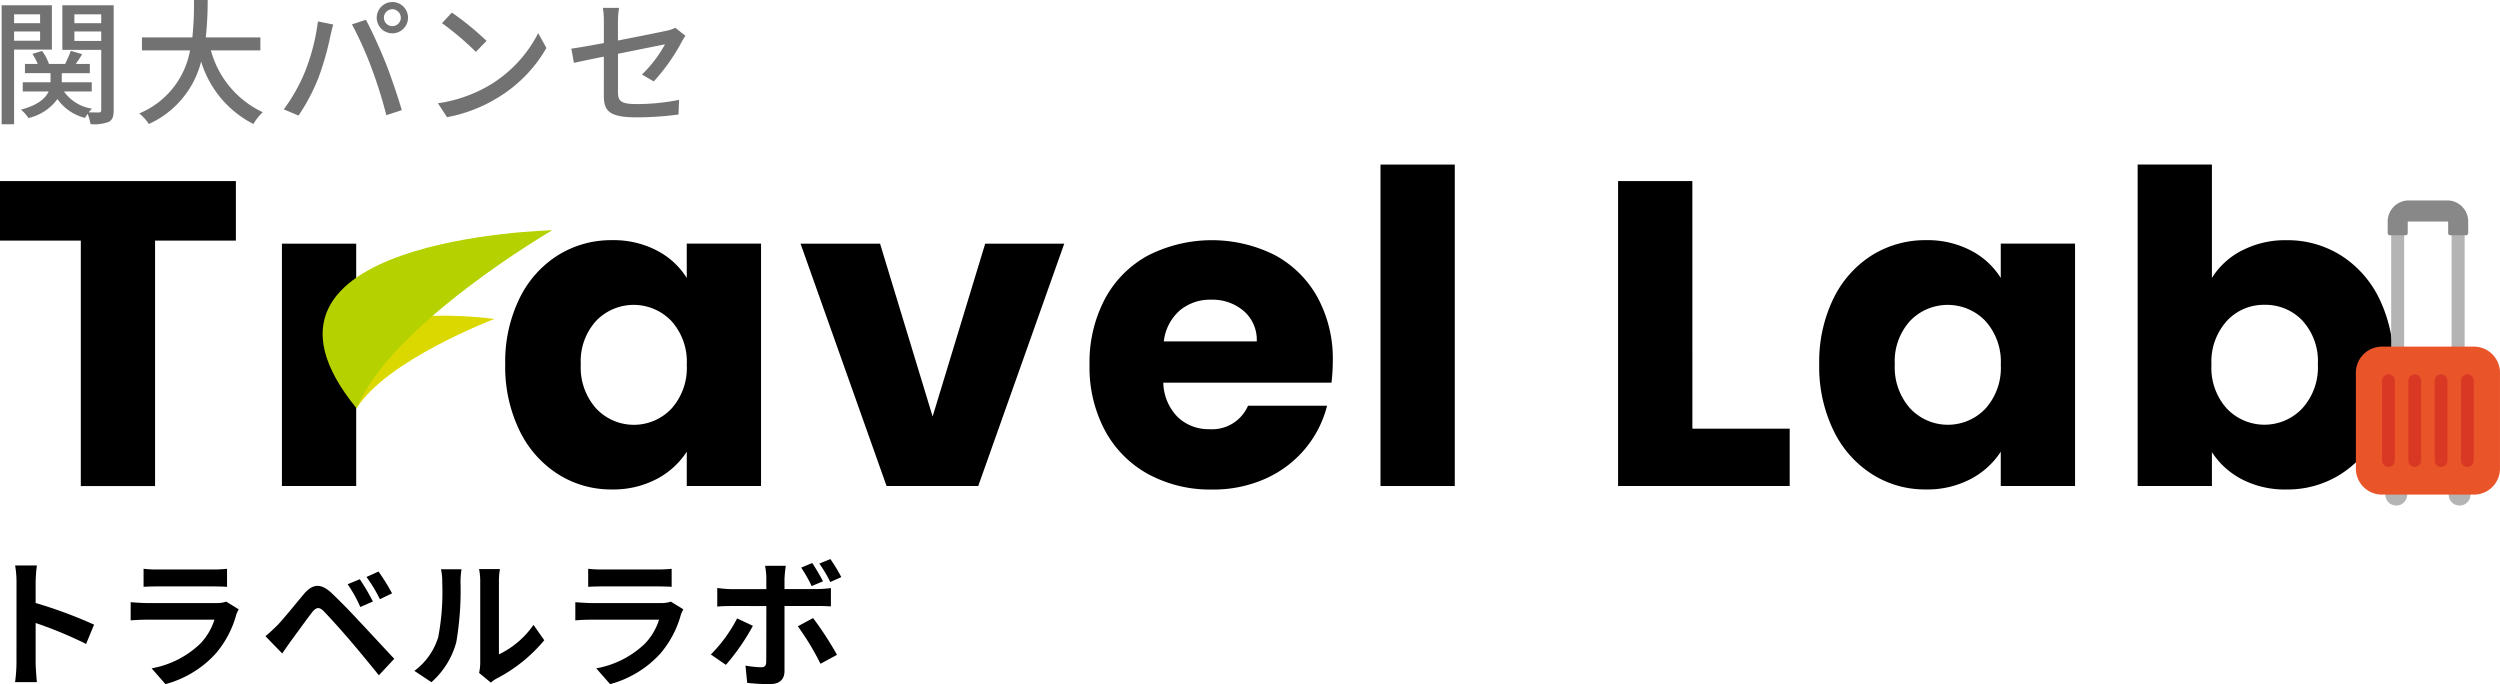 <?xml version="1.0" encoding="UTF-8"?>
<svg xmlns="http://www.w3.org/2000/svg" xmlns:xlink="http://www.w3.org/1999/xlink" id="グループ_71183" data-name="グループ 71183" width="216.944" height="59.368" viewBox="0 0 216.944 59.368">
  <defs>
    <clipPath id="clip-path">
      <rect id="長方形_27741" data-name="長方形 27741" width="216.944" height="59.369" fill="none"></rect>
    </clipPath>
  </defs>
  <path id="パス_78979" data-name="パス 78979" d="M0,21.329v5.165H7.012v21.3h6.445v-21.3h7.012V21.329Z" transform="translate(0 -5.616)"></path>
  <g id="グループ_71154" data-name="グループ 71154" transform="translate(0 0)">
    <g id="グループ_71153" data-name="グループ 71153" clip-path="url(#clip-path)">
      <path id="パス_78980" data-name="パス 78980" d="M39.654,39.968v9.763H33.208V28.7h6.446V32.2c.754-1.155,0,6.031,0,7.765" transform="translate(-8.744 -7.556)"></path>
      <path id="パス_78981" data-name="パス 78981" d="M60.734,33.378a9.139,9.139,0,0,1,3.336-3.77,8.717,8.717,0,0,1,4.713-1.319,8.1,8.1,0,0,1,3.9.905,6.657,6.657,0,0,1,2.581,2.375V28.59h6.446V49.624H75.265V46.646a6.966,6.966,0,0,1-2.62,2.375,8.1,8.1,0,0,1-3.9.9,8.552,8.552,0,0,1-4.674-1.339,9.232,9.232,0,0,1-3.336-3.807,12.683,12.683,0,0,1-1.225-5.711,12.567,12.567,0,0,1,1.225-5.692M73.928,35.3a4.528,4.528,0,0,0-6.521-.018,5.2,5.2,0,0,0-1.339,3.788A5.339,5.339,0,0,0,67.406,42.9a4.489,4.489,0,0,0,6.521.018,5.272,5.272,0,0,0,1.338-3.807A5.274,5.274,0,0,0,73.928,35.3" transform="translate(-15.669 -7.448)"></path>
      <path id="パス_78982" data-name="パス 78982" d="M105.762,43.7l4.562-15h6.86L109.72,49.732h-7.954L94.3,28.7h6.9Z" transform="translate(-24.831 -7.556)"></path>
      <path id="パス_78983" data-name="パス 78983" d="M149.326,40.653H134.739a4.379,4.379,0,0,0,1.263,3,3.858,3.858,0,0,0,2.732,1.037,3.389,3.389,0,0,0,3.356-2.035h6.86a9.422,9.422,0,0,1-1.9,3.732,9.53,9.53,0,0,1-3.449,2.6,11.076,11.076,0,0,1-4.637.942,11.27,11.27,0,0,1-5.5-1.319,9.372,9.372,0,0,1-3.77-3.769,11.642,11.642,0,0,1-1.357-5.73,11.772,11.772,0,0,1,1.338-5.73,9.267,9.267,0,0,1,3.751-3.77,12.215,12.215,0,0,1,10.969-.038,9.213,9.213,0,0,1,3.713,3.656,11.1,11.1,0,0,1,1.339,5.542,16.505,16.505,0,0,1-.113,1.884m-6.484-3.581a3.316,3.316,0,0,0-1.131-2.639,4.164,4.164,0,0,0-2.827-.98,4.085,4.085,0,0,0-2.733.942,4.186,4.186,0,0,0-1.375,2.676Z" transform="translate(-33.79 -7.448)"></path>
      <rect id="長方形_27739" data-name="長方形 27739" width="6.446" height="27.895" transform="translate(119.796 14.281)"></rect>
      <path id="パス_78984" data-name="パス 78984" d="M197.048,42.816h8.444v4.976H190.6V21.329h6.446Z" transform="translate(-50.187 -5.616)"></path>
      <path id="パス_78985" data-name="パス 78985" d="M215.517,33.378a9.139,9.139,0,0,1,3.336-3.77,8.717,8.717,0,0,1,4.713-1.319,8.1,8.1,0,0,1,3.9.905,6.657,6.657,0,0,1,2.581,2.375V28.59h6.446V49.624h-6.446V46.646a6.966,6.966,0,0,1-2.62,2.375,8.1,8.1,0,0,1-3.9.9,8.552,8.552,0,0,1-4.674-1.339,9.232,9.232,0,0,1-3.336-3.807,12.683,12.683,0,0,1-1.225-5.711,12.567,12.567,0,0,1,1.225-5.692M228.711,35.3a4.528,4.528,0,0,0-6.521-.018,5.2,5.2,0,0,0-1.339,3.788,5.339,5.339,0,0,0,1.339,3.826,4.489,4.489,0,0,0,6.521.018,5.272,5.272,0,0,0,1.338-3.807,5.274,5.274,0,0,0-1.338-3.807" transform="translate(-56.425 -7.448)"></path>
      <path id="パス_78986" data-name="パス 78986" d="M260.846,26.848a8.119,8.119,0,0,1,3.883-.9,8.707,8.707,0,0,1,4.711,1.319,9.151,9.151,0,0,1,3.337,3.77A12.59,12.59,0,0,1,274,36.725a12.707,12.707,0,0,1-1.224,5.711,9.248,9.248,0,0,1-3.337,3.806,8.616,8.616,0,0,1-4.711,1.339,8.127,8.127,0,0,1-3.883-.886,6.845,6.845,0,0,1-2.6-2.356v2.94H251.8v-27.9h6.445v9.839a6.641,6.641,0,0,1,2.6-2.375m5.259,6.088a4.421,4.421,0,0,0-3.3-1.376,4.35,4.35,0,0,0-3.261,1.395,5.273,5.273,0,0,0-1.339,3.807,5.268,5.268,0,0,0,1.339,3.807,4.509,4.509,0,0,0,6.54-.018,5.292,5.292,0,0,0,1.356-3.826,5.2,5.2,0,0,0-1.338-3.789" transform="translate(-66.3 -5.104)"></path>
      <path id="パス_78987" data-name="パス 78987" d="M1.274,4.468v6.478H.192V.622H4.555V4.468Zm0-2.293H3.531V1.41H1.274Zm2.257.717H1.274V3.7H3.531Zm6.385,6.82c0,.553-.094.858-.446,1.035a3.616,3.616,0,0,1-1.564.188,5.189,5.189,0,0,0-.247-.893,3.218,3.218,0,0,0-.224.352,4.118,4.118,0,0,1-2.4-1.635,4.3,4.3,0,0,1-2.516,1.647,3.732,3.732,0,0,0-.647-.729c1.505-.4,2.14-1,2.4-1.575H2.026V7.3h2.41V6.513H2.215v-.8H3.32a4.378,4.378,0,0,0-.459-.87L3.7,4.585a4.078,4.078,0,0,1,.6,1.129H5.7a9.443,9.443,0,0,0,.494-1.14l.987.293c-.176.295-.376.589-.553.847H7.847v.8H5.413V7.3h2.6v.8H5.6A3.647,3.647,0,0,0,8.035,9.594a2.507,2.507,0,0,0-.282.318c.388.011.765.011.894.011s.188-.058.188-.211V4.49H5.46V.622H9.916ZM6.506,2.175H8.834V1.41H6.506Zm2.328.717H6.506v.823H8.834Z" transform="translate(-0.051 -0.164)" fill="#727272"></path>
      <path id="パス_78988" data-name="パス 78988" d="M22.623,4.375a8.3,8.3,0,0,0,4.5,5.362,4.325,4.325,0,0,0-.811,1.023,9,9,0,0,1-4.539-5.42,8.133,8.133,0,0,1-4.539,5.42,3.831,3.831,0,0,0-.835-.916,7.317,7.317,0,0,0,4.409-5.468H16.638V3.246h4.374A29.426,29.426,0,0,0,21.153,0h1.188a29.764,29.764,0,0,1-.164,3.245h4.738V4.375Z" transform="translate(-4.319 0)" fill="#727272"></path>
      <path id="パス_78989" data-name="パス 78989" d="M36.39,1.92l1.329.271c-.083.294-.189.74-.248,1a25.039,25.039,0,0,1-1.034,3.622,17.118,17.118,0,0,1-1.728,3.28l-1.282-.541A15.081,15.081,0,0,0,35.249,6.33,17.75,17.75,0,0,0,36.39,1.92m2.951.259,1.211-.4c.482.882,1.258,2.587,1.728,3.774.447,1.129,1.07,2.964,1.388,4.069l-1.341.435a40,40,0,0,0-1.282-4.091,31.3,31.3,0,0,0-1.7-3.787m3.5-1.94A1.358,1.358,0,1,1,41.493,1.6,1.366,1.366,0,0,1,42.845.239m0,2.093a.742.742,0,0,0,.741-.729.753.753,0,0,0-.741-.741.743.743,0,0,0-.729.741.732.732,0,0,0,.729.729" transform="translate(-8.802 -0.063)" fill="#727272"></path>
      <path id="パス_78990" data-name="パス 78990" d="M56.205,7.7a11.2,11.2,0,0,0,4.08-4.433L61,4.553a12.029,12.029,0,0,1-4.127,4.256,12.954,12.954,0,0,1-4.5,1.752l-.788-1.21A12.223,12.223,0,0,0,56.205,7.7m-.4-3.762-.929.953A25.429,25.429,0,0,0,51.937,2.4l.858-.917a24.671,24.671,0,0,1,3.01,2.458" transform="translate(-13.582 -0.391)" fill="#727272"></path>
      <path id="パス_78991" data-name="パス 78991" d="M70.121,5.159c-1.129.223-2.117.435-2.6.54L67.3,4.465c.541-.071,1.611-.259,2.822-.483V2.125a7.978,7.978,0,0,0-.083-1.2h1.4a8.087,8.087,0,0,0-.094,1.2V3.76c1.87-.365,3.751-.741,4.256-.858a2.685,2.685,0,0,0,.718-.248l.882.694c-.094.141-.235.364-.329.541a16.9,16.9,0,0,1-2.422,3.422l-1.023-.6a11,11,0,0,0,2-2.622c-.27.059-2.175.435-4.08.823V8.24c0,.775.259,1.034,1.61,1.034a18.645,18.645,0,0,0,3.692-.365L76.6,10.179a27.1,27.1,0,0,1-3.669.248c-2.41,0-2.81-.611-2.81-1.87Z" transform="translate(-17.72 -0.244)" fill="#727272"></path>
      <path id="パス_78992" data-name="パス 78992" d="M41.579,45.226C35.72,34.895,53.538,37.47,53.538,37.47s-9.369,3.563-11.959,7.756" transform="translate(-10.637 -9.791)" fill="#dbd800"></path>
      <path id="パス_78993" data-name="パス 78993" d="M40.949,42.576c-12.1-14.8,16.984-15.454,16.984-15.454S43.95,35.25,40.949,42.576" transform="translate(-10.007 -7.141)" fill="#b5d100"></path>
      <path id="パス_78994" data-name="パス 78994" d="M1.9,68.063a8.441,8.441,0,0,0-.122-1.456H3.668a13.15,13.15,0,0,0-.109,1.456v1.8a39.9,39.9,0,0,1,5.071,1.88l-.692,1.675A35.12,35.12,0,0,0,3.559,71.6v3.433c0,.353.06,1.2.109,1.7H1.775a13.286,13.286,0,0,0,.122-1.7Z" transform="translate(-0.467 -17.538)"></path>
      <path id="パス_78995" data-name="パス 78995" d="M24.544,71.03a8.715,8.715,0,0,1-1.8,3.36,9.09,9.09,0,0,1-4.331,2.62l-1.2-1.371a8.179,8.179,0,0,0,4.2-2.122,5.264,5.264,0,0,0,1.25-2.1H16.8c-.292,0-.9.013-1.407.061V69.9c.509.036,1.031.073,1.407.073h6a2.552,2.552,0,0,0,.886-.122l1.08.667a4.555,4.555,0,0,0-.231.51m-6.769-3.967h4.671A11.415,11.415,0,0,0,23.756,67v1.565c-.328-.024-.9-.036-1.335-.036H17.774c-.388,0-.91.012-1.262.036V67a10.206,10.206,0,0,0,1.262.061" transform="translate(-4.054 -17.642)"></path>
      <path id="パス_78996" data-name="パス 78996" d="M32.281,72.009c.546-.557,1.492-1.747,2.329-2.741.716-.849,1.432-.983,2.378-.1.813.765,1.747,1.735,2.475,2.524.813.861,2.051,2.208,2.984,3.2l-1.334,1.431c-.813-1.007-1.844-2.257-2.56-3.093s-1.783-2.014-2.22-2.463c-.388-.388-.643-.364-1,.073-.473.607-1.334,1.807-1.82,2.463-.278.387-.57.813-.788,1.128l-1.456-1.5a13.546,13.546,0,0,0,1.007-.922m8.31-2.086L39.5,70.4a11.05,11.05,0,0,0-1.1-1.977l1.056-.436a18.081,18.081,0,0,1,1.14,1.94m1.662-.715-1.056.51a12.625,12.625,0,0,0-1.165-1.929l1.044-.473a17.629,17.629,0,0,1,1.176,1.893" transform="translate(-8.235 -17.724)"></path>
      <path id="パス_78997" data-name="パス 78997" d="M50.876,72.968a20.863,20.863,0,0,0,.352-4.8,4.558,4.558,0,0,0-.11-1.117H52.9a7.888,7.888,0,0,0-.085,1.1,26.749,26.749,0,0,1-.364,5.217,7.112,7.112,0,0,1-2.159,3.482l-1.48-.983a5.722,5.722,0,0,0,2.062-2.9m3.652,2.184V68.079a5.35,5.35,0,0,0-.1-1.044h1.808a6.14,6.14,0,0,0-.085,1.056v6.344a7.68,7.68,0,0,0,3-2.56l.934,1.335a13.371,13.371,0,0,1-4.112,3.312,2.579,2.579,0,0,0-.522.363l-1.02-.837a4.609,4.609,0,0,0,.1-.9" transform="translate(-12.853 -17.651)"></path>
      <path id="パス_78998" data-name="パス 78998" d="M76.918,71.03a8.715,8.715,0,0,1-1.8,3.36,9.09,9.09,0,0,1-4.331,2.62l-1.2-1.371a8.179,8.179,0,0,0,4.2-2.122,5.264,5.264,0,0,0,1.25-2.1h-5.86c-.292,0-.9.013-1.407.061V69.9c.509.036,1.031.073,1.407.073h6a2.552,2.552,0,0,0,.885-.122l1.08.667a4.553,4.553,0,0,0-.231.51m-6.769-3.967h4.671A11.423,11.423,0,0,0,76.13,67v1.565c-.328-.024-.9-.036-1.335-.036H70.148c-.388,0-.91.012-1.262.036V67a10.206,10.206,0,0,0,1.262.061" transform="translate(-17.845 -17.642)"></path>
      <path id="パス_78999" data-name="パス 78999" d="M85.041,75.034l-1.31-.9a12.657,12.657,0,0,0,2.281-3.13l1.37.643a19.015,19.015,0,0,1-2.341,3.385m5.083-7.546v.97h2.827a9.79,9.79,0,0,0,1.2-.085v1.589c-.388-.024-.861-.036-1.188-.036H90.124v5.642c0,.7-.4,1.14-1.261,1.14a17.489,17.489,0,0,1-1.978-.109l-.145-1.5a8.352,8.352,0,0,0,1.347.145c.315,0,.436-.121.449-.436.012-.449.012-4.294.012-4.865v-.012H85.466c-.364,0-.838.012-1.177.049V68.361a9.364,9.364,0,0,0,1.177.1h3.081v-.97a6.281,6.281,0,0,0-.109-1.056h1.8a9.856,9.856,0,0,0-.109,1.056m4.55,6.672-1.432.776a23.041,23.041,0,0,0-1.965-3.251l1.322-.716a28.329,28.329,0,0,1,2.075,3.191m-1.213-6.381-.983.413a13.216,13.216,0,0,0-.91-1.6l.958-.4a18.2,18.2,0,0,1,.934,1.589m1.589-.364-.958.424a11.746,11.746,0,0,0-.947-1.6l.958-.388a13.882,13.882,0,0,1,.947,1.565" transform="translate(-22.047 -17.339)"></path>
      <path id="パス_79000" data-name="パス 79000" d="M286.593,24.026h-3.476a1.524,1.524,0,0,0-1.45,1.586V36.637a1.525,1.525,0,0,0,1.45,1.587h3.476a1.524,1.524,0,0,0,1.45-1.587V25.612a1.524,1.524,0,0,0-1.45-1.586m-3.8,1.586a.346.346,0,0,1,.32-.366h3.476a.345.345,0,0,1,.32.366V36.637a.345.345,0,0,1-.32.366h-3.476a.346.346,0,0,1-.32-.366Z" transform="translate(-74.165 -6.326)" fill="#b4b4b5"></path>
      <path id="パス_79001" data-name="パス 79001" d="M286.485,23.611h-3.477a1.829,1.829,0,0,0-1.754,1.891v.946a.183.183,0,0,0,.183.183h1.373a.183.183,0,0,0,.183-.183V25.5a.222.222,0,0,1,.015-.06l3.47,0a.082.082,0,0,1,.023.063v.946a.183.183,0,0,0,.183.183h1.374a.183.183,0,0,0,.183-.183V25.5a1.829,1.829,0,0,0-1.755-1.891" transform="translate(-74.056 -6.217)" fill="#888"></path>
      <path id="パス_79002" data-name="パス 79002" d="M282.874,57.924a.948.948,0,1,1-.947-.948.948.948,0,0,1,.947.948" transform="translate(-73.983 -15.002)" fill="#b4b4b5"></path>
      <path id="パス_79003" data-name="パス 79003" d="M290.333,57.924a.948.948,0,1,1-.948-.948.948.948,0,0,1,.948.948" transform="translate(-75.947 -15.002)" fill="#b4b4b5"></path>
      <path id="長方形_27740" data-name="長方形 27740" d="M2.263,0h7.979a2.264,2.264,0,0,1,2.264,2.264v8.315a2.263,2.263,0,0,1-2.263,2.263H2.263A2.263,2.263,0,0,1,0,10.579V2.263A2.263,2.263,0,0,1,2.263,0Z" transform="translate(204.437 30.079)" fill="#e95529"></path>
      <path id="パス_79004" data-name="パス 79004" d="M281.7,51.574a.556.556,0,0,1-1.112,0V44.645a.556.556,0,0,1,1.112,0Z" transform="translate(-73.881 -11.609)" fill="#d93924"></path>
      <path id="パス_79005" data-name="パス 79005" d="M284.8,51.574a.556.556,0,0,1-1.112,0V44.645a.556.556,0,0,1,1.112,0Z" transform="translate(-74.698 -11.609)" fill="#d93924"></path>
      <path id="パス_79006" data-name="パス 79006" d="M287.9,51.574a.556.556,0,0,1-1.112,0V44.645a.556.556,0,0,1,1.112,0Z" transform="translate(-75.514 -11.609)" fill="#d93924"></path>
      <path id="パス_79007" data-name="パス 79007" d="M291,51.574a.556.556,0,0,1-1.112,0V44.645a.556.556,0,0,1,1.112,0Z" transform="translate(-76.33 -11.609)" fill="#d93924"></path>
    </g>
  </g>
</svg>
